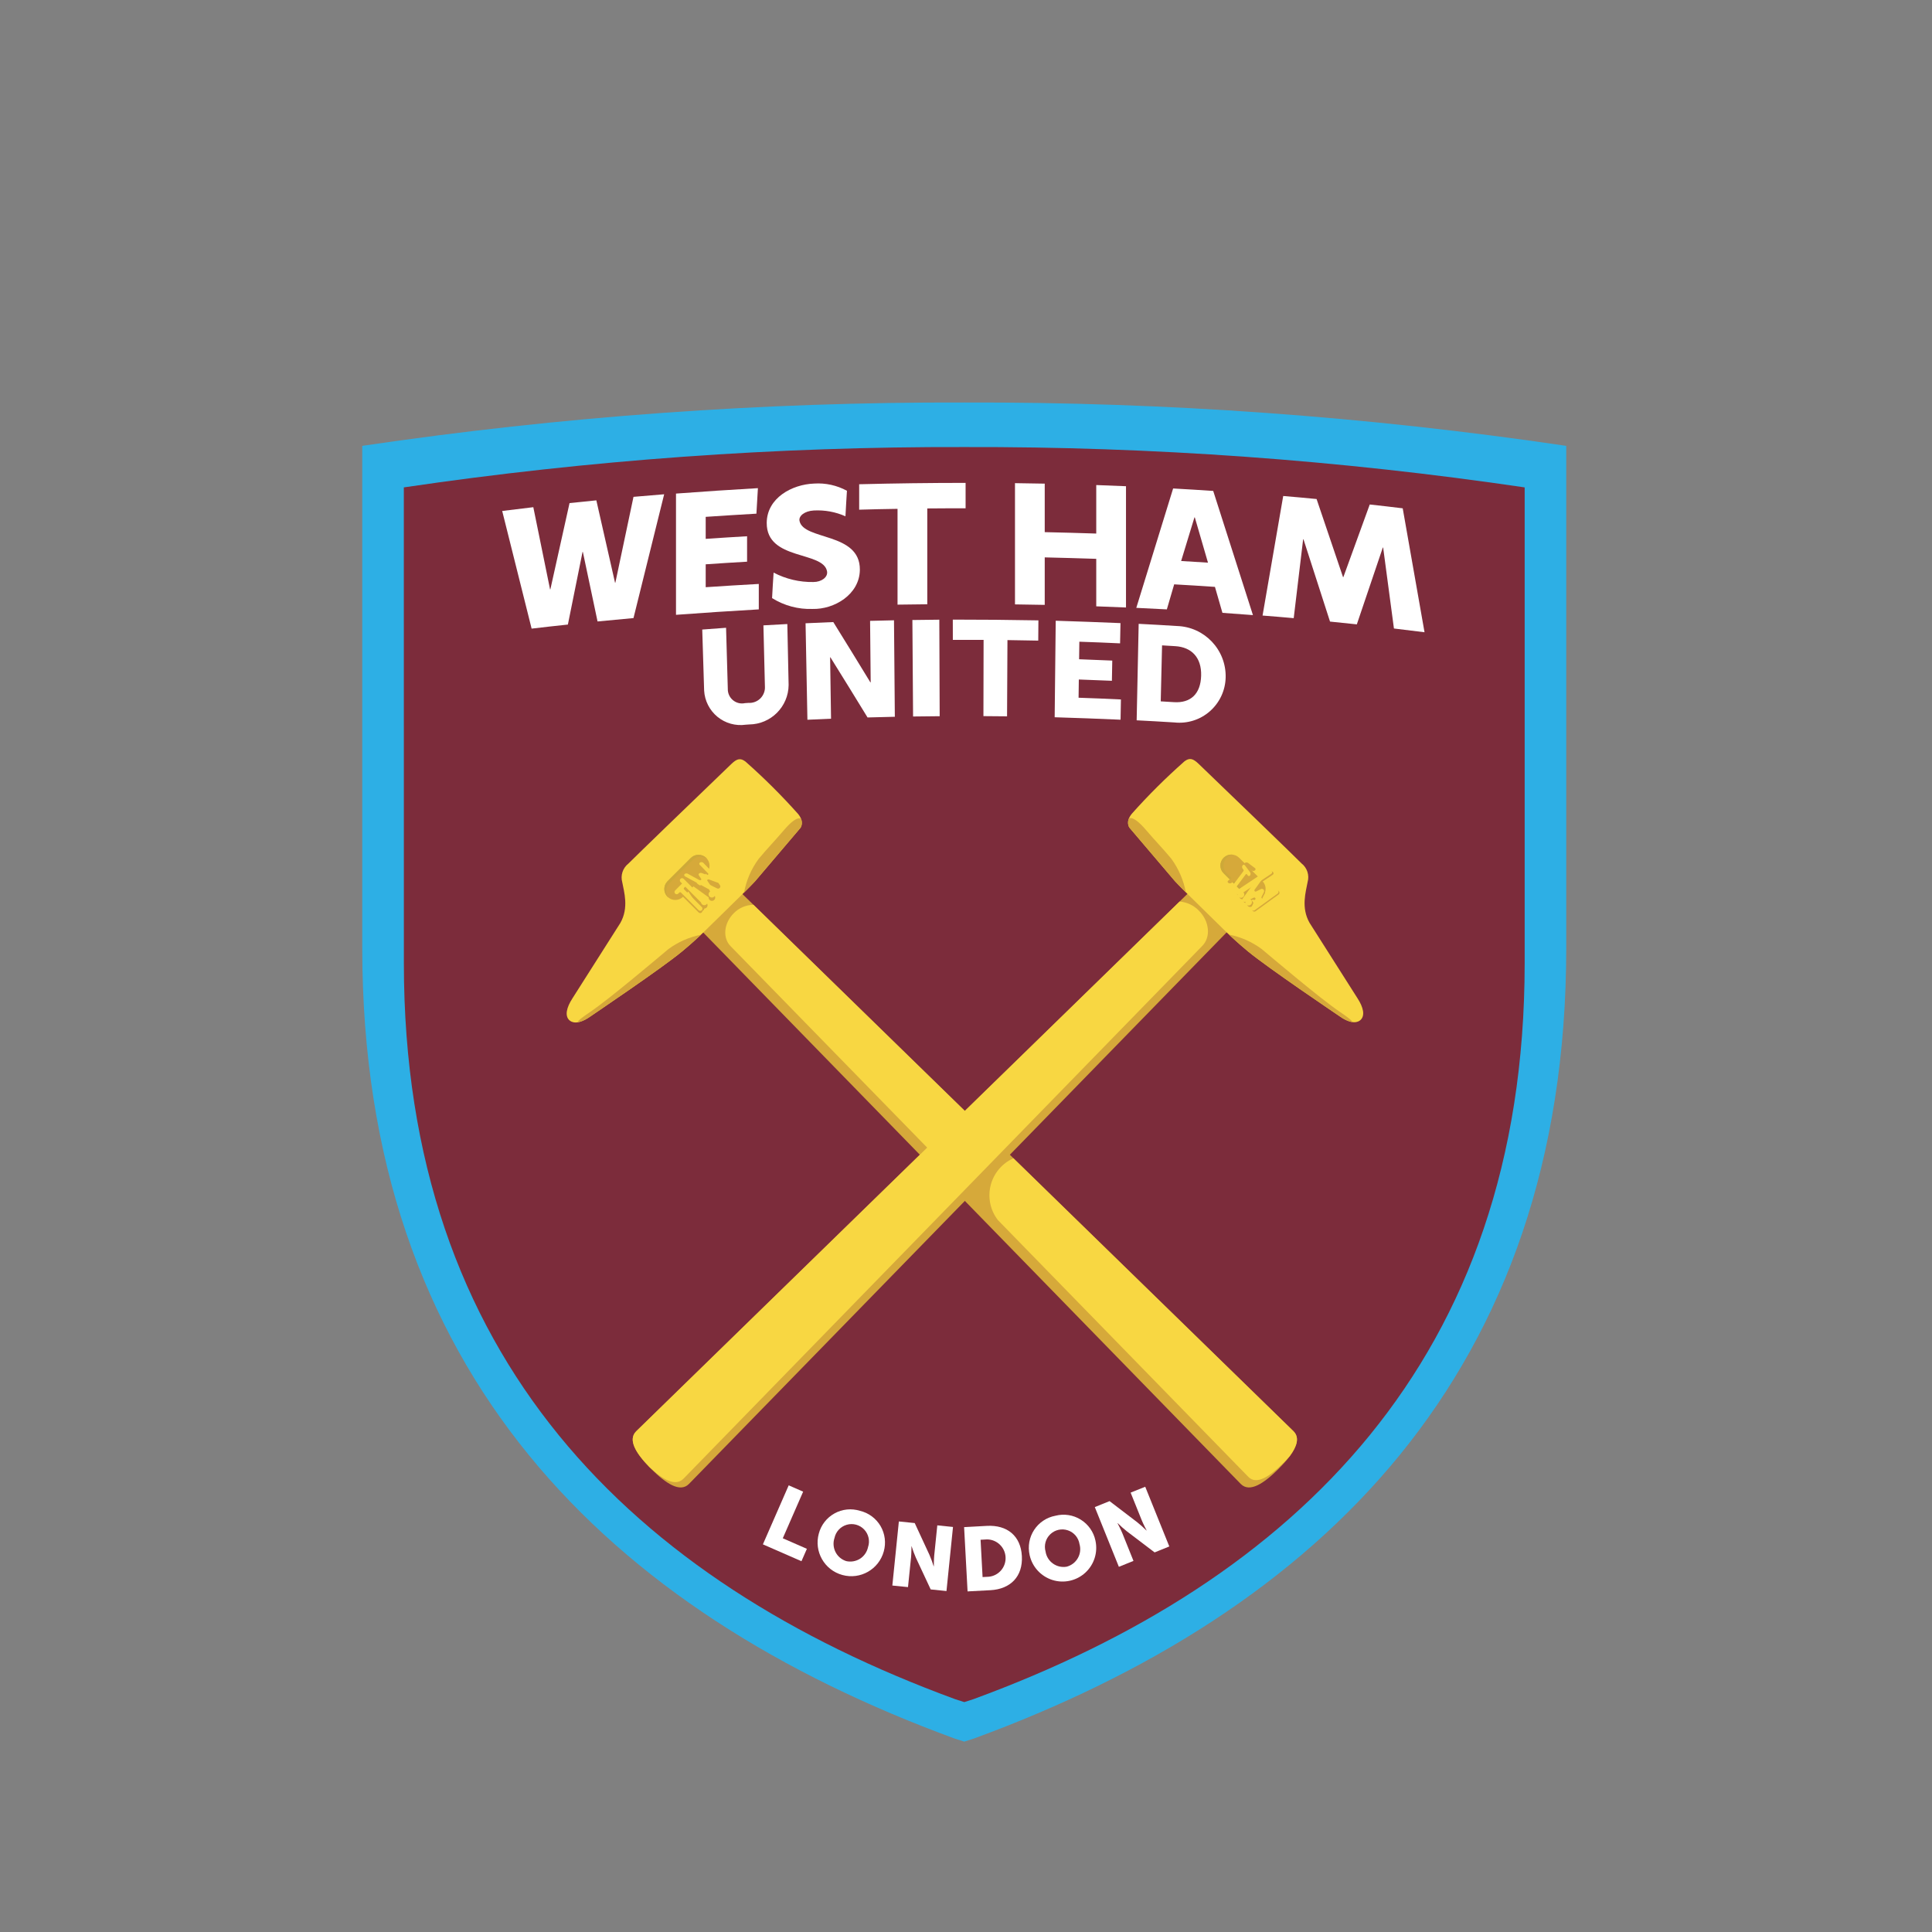 <?xml version="1.0" encoding="UTF-8"?>
<svg width="48px" height="48px" viewBox="0 0 48 48" version="1.1" xmlns="http://www.w3.org/2000/svg" xmlns:xlink="http://www.w3.org/1999/xlink">
    <rect x="0" y="0" width="48" height="48" fill="#808080" stroke="none"/>
    <title>Teams/EPL/WHU@1x</title>
    <g id="Teams/EPL/WHU" stroke="none" stroke-width="1" fill="none" fill-rule="evenodd">
        <g id="West_Ham_United_FC_logo" transform="translate(9, 10)" fill-rule="nonzero">
            <g id="g498">
                <g id="g504" fill="#2DAFE5">
                    <path d="M29.911,1.079 L29.911,1.077 C24.959,0.345 19.96,-0.014 14.955,-1.11447852e-14 C9.95,-0.014 4.951,0.345 -8.3584113e-15,1.077 L-8.3584113e-15,1.101 L0,13.557 C0.003,24.105 6.12,30.038 14.712,33.192 L14.956,33.27 L14.957,33.27 L15.201,33.192 C23.794,30.038 29.909,24.105 29.913,13.557 L29.913,1.079 L29.911,1.079 Z M14.956,16.058 L14.953,16.054 L14.973,16.074 L14.956,16.058 Z" id="path506"></path>
                </g>
                <g id="g508" transform="translate(0.888, 1.065)" fill="#7C2C3B">
                    <path d="M27.99,1.046 L27.99,1.044 C23.381,0.364 18.727,0.029 14.068,0.042 C9.409,0.029 4.755,0.364 0.145,1.044 L0.145,1.067 L0.146,12.871 C0.148,22.691 5.842,28.214 13.841,31.15 L14.069,31.223 L14.07,31.223 L14.297,31.15 C22.296,28.214 27.989,22.691 27.992,12.871 L27.992,1.046 L27.99,1.046 Z" id="path510"></path>
                </g>
                <g id="g512" transform="translate(8.166, 11.893)" fill="#D6A93A">
                    <path d="M13.662,14.977 C13.882,15.197 14.235,14.964 14.597,14.602 C14.959,14.241 15.192,13.888 14.972,13.667 L1.165,0.208 C0.945,-0.013 0.55,0.024 0.285,0.29 C0.019,0.556 -0.018,0.95 0.203,1.17 L13.662,14.977 Z" id="path514"></path>
                </g>
                <g id="g516" transform="translate(4.97, 8.698)" fill="#F8D742">
                    <path d="M4.789,3.198 L5.918,1.869 C5.918,1.869 6.025,1.727 5.859,1.525 C5.449,1.065 5.012,0.63 4.55,0.222 C4.424,0.127 4.338,0.15 4.198,0.285 C3.507,0.947 1.748,2.648 1.642,2.758 C1.502,2.868 1.442,3.051 1.49,3.222 C1.533,3.459 1.659,3.853 1.441,4.235 L0.252,6.106 C0.104,6.334 0.06,6.536 0.172,6.646 C0.233,6.705 0.384,6.773 0.691,6.56 C0.838,6.458 2.454,5.37 2.969,4.946 C3.271,4.698 3.501,4.472 3.501,4.472 L4.477,3.515 C4.477,3.515 4.682,3.314 4.789,3.198" id="path518"></path>
                </g>
                <g id="g520" transform="translate(5.325, 13.136)" fill="#D6A93A">
                    <path d="M0.343,2.002 C0.006,2.231 0.007,2.264 0.054,2.258 C0.156,2.231 0.251,2.185 0.336,2.122 C0.482,2.02 2.099,0.932 2.614,0.508 C2.827,0.333 3.003,0.17 3.089,0.088 C2.796,0.146 2.52,0.268 2.279,0.446 C2.003,0.676 0.826,1.674 0.343,2.002" id="path522"></path>
                </g>
                <g id="g524" transform="translate(9.408, 10.296)" fill="#D6A93A">
                    <path d="M0.351,1.6 L1.48,0.272 C1.521,0.204 1.526,0.12 1.493,0.047 C1.493,0.047 1.4,-0.058 1.074,0.322 C0.801,0.641 0.671,0.766 0.441,1.042 C0.258,1.29 0.134,1.576 0.078,1.879 C0.142,1.815 0.273,1.685 0.351,1.6" id="path526"></path>
                </g>
                <g id="g528" transform="translate(6.568, 11.893)" fill="#D6A93A">
                    <path d="M1.547,14.977 C1.327,15.197 0.974,14.964 0.612,14.602 C0.25,14.241 0.017,13.888 0.237,13.667 L14.049,0.203 C14.269,-0.018 14.664,0.019 14.93,0.285 C15.195,0.55 15.232,0.945 15.011,1.165 L1.547,14.977 Z" id="path530"></path>
                </g>
                <g id="g532" transform="translate(6.568, 12.249)" fill="#F8D742">
                    <path d="M1.413,14.489 L14.299,1.255 C14.52,1.035 14.483,0.64 14.217,0.375 C14.09,0.244 13.92,0.164 13.738,0.15 L0.237,13.312 C0.027,13.523 0.23,13.853 0.563,14.197 C0.894,14.51 1.21,14.692 1.413,14.489" id="path534"></path>
                </g>
                <g id="g536" transform="translate(18.994, 8.698)" fill="#F8D742">
                    <path d="M1.195,3.192 L0.066,1.864 C0.066,1.864 -0.041,1.722 0.125,1.52 C0.534,1.06 0.972,0.625 1.434,0.217 C1.56,0.122 1.646,0.145 1.785,0.279 C2.477,0.942 4.236,2.642 4.342,2.753 C4.482,2.862 4.542,3.046 4.493,3.217 C4.451,3.454 4.324,3.848 4.542,4.23 L5.731,6.101 C5.88,6.329 5.923,6.531 5.811,6.64 C5.751,6.699 5.6,6.767 5.293,6.554 C5.146,6.453 3.53,5.364 3.014,4.941 C2.713,4.693 2.482,4.467 2.482,4.467 L1.507,3.51 C1.507,3.51 1.302,3.308 1.195,3.192" id="path538"></path>
                </g>
                <g id="g540" transform="translate(21.479, 13.136)" fill="#D6A93A">
                    <path d="M2.8,1.997 C3.137,2.225 3.137,2.259 3.089,2.253 C2.988,2.226 2.892,2.18 2.808,2.116 C2.661,2.015 1.044,0.927 0.529,0.503 C0.317,0.328 0.14,0.164 0.054,0.083 C0.347,0.141 0.623,0.263 0.864,0.44 C1.14,0.671 2.317,1.669 2.8,1.997" id="path542"></path>
                </g>
                <g id="g544" transform="translate(18.994, 10.296)" fill="#D6A93A">
                    <path d="M1.195,1.595 L0.066,0.266 C0.024,0.198 0.02,0.114 0.053,0.042 C0.053,0.042 0.146,-0.063 0.471,0.317 C0.745,0.636 0.875,0.761 1.105,1.036 C1.287,1.285 1.411,1.571 1.468,1.874 C1.403,1.81 1.273,1.68 1.195,1.595" id="path546"></path>
                </g>
                <g id="g548" transform="translate(21.302, 11.183)" fill="#D6A93A">
                    <path d="M1.062,1.092 C0.956,1.198 0.783,1.198 0.677,1.092 L0.098,0.513 C-0.008,0.407 -0.008,0.234 0.099,0.128 C0.205,0.022 0.377,0.022 0.484,0.128 L1.062,0.707 C1.113,0.758 1.142,0.827 1.142,0.899 C1.142,0.972 1.113,1.041 1.062,1.092" id="path550"></path>
                </g>
                <g id="g552" transform="translate(21.302, 11.183)" fill="#CDA938">
                    <path d="M0.176,0.513 C0.103,0.441 0.078,0.333 0.11,0.235 C0.143,0.137 0.228,0.066 0.33,0.052 C0.214,0.035 0.1,0.094 0.048,0.199 C-0.005,0.304 0.016,0.43 0.098,0.513 L0.677,1.092 C0.738,1.153 0.823,1.181 0.908,1.169 C0.85,1.161 0.796,1.134 0.755,1.092 L0.176,0.513 Z" id="path554"></path>
                </g>
                <g id="g556" transform="translate(21.657, 11.538)" fill="#D6A93A">
                    <path d="M0.213,0.696 C0.18,0.718 0.128,0.718 0.096,0.696 C0.063,0.674 0.063,0.639 0.095,0.618 L0.842,0.12 C0.863,0.106 0.894,0.1 0.923,0.105 C0.951,0.11 0.973,0.125 0.981,0.144 C0.989,0.163 0.981,0.184 0.96,0.198 L0.213,0.696 Z" id="path558"></path>
                </g>
                <g id="g560" transform="translate(21.657, 11.716)" fill="#D6A93A">
                    <path d="M0.46,0.792 C0.444,0.808 0.423,0.817 0.402,0.817 C0.38,0.817 0.359,0.808 0.344,0.792 C0.32,0.769 0.313,0.734 0.326,0.703 C0.339,0.673 0.369,0.653 0.402,0.653 C0.435,0.653 0.465,0.673 0.477,0.703 C0.49,0.734 0.483,0.769 0.46,0.792" id="path562"></path>
                </g>
                <g id="g564" transform="translate(21.479, 11.538)" fill="#D6A93A">
                    <path d="M0.446,0.78 C0.423,0.803 0.388,0.81 0.357,0.798 C0.327,0.785 0.307,0.755 0.307,0.722 C0.307,0.689 0.327,0.659 0.357,0.646 C0.388,0.634 0.423,0.641 0.446,0.664 C0.478,0.696 0.478,0.748 0.446,0.78" id="path566"></path>
                </g>
                <g id="g568" transform="translate(21.479, 11.183)" fill="#D6A93A">
                    <path d="M0.699,0.384 L0.529,0.256 C0.507,0.24 0.472,0.24 0.45,0.256 C0.429,0.272 0.429,0.299 0.45,0.315 L0.477,0.335 C0.487,0.343 0.488,0.355 0.478,0.363 L0.037,0.694 C0.016,0.71 0.016,0.736 0.038,0.752 C0.059,0.768 0.094,0.769 0.116,0.753 L0.558,0.42 C0.569,0.415 0.584,0.415 0.593,0.422 L0.621,0.443 C0.642,0.459 0.677,0.459 0.699,0.443 C0.72,0.427 0.721,0.4 0.699,0.384" id="path570"></path>
                </g>
                <g id="g572" transform="translate(21.834, 11.716)" fill="#D6A93A">
                    <path d="M0.944,0.431 C0.936,0.419 0.923,0.411 0.908,0.409 C0.894,0.407 0.879,0.41 0.867,0.419 L0.578,0.628 C0.566,0.638 0.549,0.636 0.538,0.625 C0.529,0.616 0.527,0.602 0.533,0.591 L0.592,0.472 C0.601,0.453 0.599,0.43 0.586,0.413 L0.585,0.413 L0.583,0.41 L0.581,0.408 L0.579,0.406 L0.577,0.404 L0.576,0.403 C0.559,0.39 0.536,0.388 0.517,0.397 L0.399,0.456 C0.387,0.462 0.373,0.46 0.364,0.451 C0.353,0.44 0.352,0.423 0.361,0.411 L0.57,0.122 C0.588,0.097 0.583,0.063 0.558,0.045 C0.546,0.036 0.531,0.032 0.517,0.035 C0.502,0.037 0.489,0.045 0.481,0.057 L0.067,0.627 C0.052,0.649 0.054,0.679 0.072,0.698 L0.074,0.701 L0.075,0.701 C0.092,0.717 0.117,0.72 0.137,0.71 L0.34,0.609 C0.352,0.603 0.366,0.606 0.375,0.616 C0.384,0.625 0.385,0.64 0.379,0.651 L0.279,0.852 C0.269,0.872 0.272,0.897 0.288,0.914 L0.289,0.915 L0.291,0.917 C0.31,0.936 0.34,0.938 0.362,0.922 L0.932,0.508 C0.944,0.5 0.952,0.487 0.954,0.472 C0.957,0.458 0.953,0.443 0.944,0.431" id="path574"></path>
                </g>
                <g id="g576" transform="translate(8.876, 12.426)" fill="#F8D742">
                    <path d="M0.844,0.054 C0.659,0.055 0.482,0.131 0.353,0.264 C0.106,0.511 0.072,0.878 0.277,1.083 L5.794,6.736 L6.733,5.797 L0.844,0.054 Z" id="path578"></path>
                </g>
                <g id="g580" transform="translate(15.444, 18.639)" fill="#F8D742">
                    <path d="M7.694,6.921 L0.734,0.138 C0.452,0.264 0.243,0.512 0.168,0.812 C0.093,1.111 0.159,1.428 0.347,1.672 L6.572,8.055 C6.777,8.261 7.105,8.043 7.441,7.707 C7.498,7.65 7.552,7.594 7.6,7.538 C7.779,7.296 7.848,7.076 7.694,6.921" id="path582"></path>
                </g>
                <g id="g584" transform="translate(21.657, 11.538)" fill="#F8D742">
                    <path d="M0.177,0.672 C0.144,0.694 0.092,0.694 0.06,0.672 C0.027,0.65 0.027,0.615 0.059,0.594 L0.806,0.096 C0.827,0.081 0.858,0.075 0.887,0.08 C0.916,0.085 0.939,0.1 0.947,0.12 C0.955,0.139 0.946,0.16 0.924,0.174 L0.177,0.672 Z" id="path586"></path>
                </g>
                <g id="g588" transform="translate(21.657, 11.716)" fill="#F8D742">
                    <path d="M0.423,0.756 C0.408,0.772 0.387,0.781 0.366,0.781 C0.344,0.781 0.323,0.772 0.308,0.756 C0.285,0.733 0.278,0.698 0.29,0.667 C0.303,0.637 0.333,0.617 0.366,0.617 C0.399,0.617 0.429,0.637 0.441,0.667 C0.454,0.698 0.447,0.733 0.423,0.756" id="path590"></path>
                </g>
                <g id="g592" transform="translate(21.479, 11.538)" fill="#F8D742">
                    <path d="M0.41,0.744 C0.379,0.776 0.327,0.776 0.295,0.744 C0.263,0.712 0.263,0.66 0.295,0.628 C0.327,0.596 0.379,0.596 0.41,0.628 C0.442,0.66 0.442,0.712 0.41,0.744" id="path594"></path>
                </g>
                <g id="g596" transform="translate(21.302, 11.183)" fill="#F8D742">
                    <path d="M0.756,0.488 L0.629,0.317 C0.612,0.296 0.586,0.296 0.57,0.317 C0.562,0.328 0.557,0.342 0.557,0.357 C0.557,0.371 0.562,0.385 0.57,0.396 L0.59,0.423 C0.597,0.433 0.598,0.449 0.591,0.46 L0.26,0.901 C0.244,0.923 0.244,0.958 0.26,0.979 C0.277,1.001 0.303,1.001 0.319,0.979 L0.651,0.537 C0.659,0.529 0.67,0.53 0.677,0.539 L0.698,0.566 C0.714,0.588 0.74,0.588 0.756,0.566 C0.773,0.545 0.773,0.51 0.756,0.488" id="path598"></path>
                </g>
                <g id="g600" transform="translate(21.834, 11.716)" fill="#F8D742">
                    <path d="M0.92,0.407 C0.912,0.395 0.899,0.387 0.884,0.385 C0.87,0.383 0.855,0.386 0.843,0.395 L0.554,0.604 C0.543,0.613 0.527,0.612 0.517,0.603 C0.506,0.594 0.503,0.579 0.509,0.567 L0.568,0.448 C0.577,0.429 0.575,0.406 0.562,0.389 L0.561,0.389 L0.559,0.386 L0.557,0.384 L0.555,0.382 L0.553,0.38 L0.552,0.379 C0.535,0.366 0.512,0.364 0.493,0.373 L0.375,0.432 C0.363,0.438 0.349,0.436 0.34,0.427 C0.329,0.416 0.328,0.399 0.337,0.387 L0.546,0.098 C0.564,0.073 0.559,0.039 0.534,0.021 C0.522,0.012 0.507,0.008 0.493,0.011 C0.479,0.013 0.466,0.021 0.457,0.033 L0.043,0.604 C0.028,0.625 0.03,0.655 0.048,0.674 L0.051,0.677 L0.051,0.677 C0.068,0.693 0.093,0.696 0.113,0.686 L0.316,0.585 C0.328,0.58 0.342,0.582 0.351,0.592 C0.36,0.602 0.361,0.616 0.355,0.627 L0.255,0.828 C0.245,0.849 0.249,0.873 0.264,0.89 L0.265,0.891 L0.267,0.893 C0.286,0.912 0.316,0.914 0.338,0.898 L0.908,0.485 C0.92,0.476 0.928,0.463 0.93,0.448 C0.933,0.434 0.929,0.419 0.92,0.407" id="path602"></path>
                </g>
                <g id="g604" transform="translate(7.456, 11.183)" fill="#D6A93A">
                    <path d="M1.092,0.134 C1.199,0.24 1.199,0.412 1.092,0.519 L0.514,1.097 C0.407,1.203 0.235,1.203 0.129,1.097 C0.022,0.991 0.022,0.818 0.128,0.712 L0.707,0.134 C0.758,0.082 0.827,0.054 0.899,0.054 C0.972,0.054 1.041,0.082 1.092,0.134" id="path606"></path>
                </g>
                <g id="g608" transform="translate(7.456, 11.183)" fill="#CDA938">
                    <path d="M0.177,0.76 L0.755,0.182 C0.852,0.085 1.006,0.075 1.115,0.16 C1.108,0.15 1.1,0.142 1.092,0.133 C0.986,0.027 0.813,0.027 0.707,0.133 L0.128,0.712 C0.077,0.763 0.049,0.832 0.049,0.905 C0.049,0.977 0.077,1.046 0.128,1.097 C0.137,1.105 0.145,1.113 0.154,1.12 C0.07,1.011 0.08,0.857 0.177,0.76" id="path610"></path>
                </g>
                <g id="g612" transform="translate(7.811, 11.716)" fill="#D6A93A">
                    <path d="M0.672,0.773 C0.687,0.794 0.693,0.825 0.688,0.854 C0.683,0.883 0.667,0.906 0.648,0.913 C0.628,0.921 0.608,0.912 0.594,0.89 L0.096,0.143 C0.075,0.11 0.076,0.059 0.097,0.027 C0.118,-0.005 0.152,-0.006 0.174,0.026 L0.672,0.773 Z" id="path614"></path>
                </g>
                <g id="g616" transform="translate(7.988, 11.716)" fill="#D6A93A">
                    <path d="M0.757,0.526 C0.789,0.558 0.789,0.61 0.757,0.642 C0.725,0.673 0.673,0.673 0.641,0.642 C0.61,0.61 0.61,0.558 0.641,0.526 C0.673,0.494 0.725,0.494 0.757,0.526" id="path618"></path>
                </g>
                <g id="g620" transform="translate(7.811, 11.893)" fill="#D6A93A">
                    <path d="M0.744,0.539 C0.776,0.571 0.776,0.623 0.744,0.655 C0.712,0.687 0.661,0.687 0.629,0.655 C0.597,0.623 0.597,0.571 0.628,0.539 C0.644,0.524 0.665,0.515 0.686,0.515 C0.708,0.515 0.729,0.524 0.744,0.539" id="path622"></path>
                </g>
                <g id="g624" transform="translate(7.456, 11.716)" fill="#D6A93A">
                    <path d="M0.488,0.291 L0.318,0.462 C0.296,0.483 0.296,0.518 0.318,0.54 C0.339,0.561 0.374,0.562 0.396,0.54 L0.423,0.513 C0.434,0.503 0.45,0.503 0.46,0.512 L0.901,0.953 C0.923,0.975 0.958,0.974 0.98,0.953 C1.001,0.931 1.001,0.896 0.98,0.875 L0.537,0.432 C0.529,0.421 0.53,0.407 0.539,0.397 L0.567,0.37 C0.588,0.348 0.588,0.313 0.567,0.291 C0.545,0.27 0.51,0.27 0.488,0.291" id="path626"></path>
                </g>
                <g id="g628" transform="translate(7.988, 11.361)" fill="#D6A93A">
                    <path d="M0.408,0.046 C0.396,0.055 0.388,0.068 0.385,0.082 C0.383,0.097 0.387,0.112 0.395,0.123 L0.605,0.412 C0.614,0.424 0.613,0.441 0.602,0.452 C0.593,0.461 0.579,0.463 0.567,0.457 L0.449,0.399 C0.429,0.389 0.407,0.391 0.39,0.405 L0.389,0.406 L0.386,0.408 L0.385,0.409 L0.383,0.411 L0.38,0.414 L0.38,0.415 C0.367,0.432 0.364,0.454 0.374,0.473 L0.433,0.592 C0.439,0.604 0.436,0.619 0.425,0.629 C0.414,0.638 0.399,0.638 0.387,0.63 L0.098,0.42 C0.082,0.409 0.061,0.406 0.043,0.414 C0.025,0.422 0.013,0.439 0.011,0.459 C0.009,0.479 0.017,0.498 0.033,0.51 L0.604,0.923 C0.625,0.939 0.655,0.937 0.674,0.918 L0.676,0.916 L0.678,0.915 C0.693,0.898 0.696,0.874 0.686,0.853 L0.585,0.65 C0.58,0.638 0.583,0.625 0.592,0.616 C0.602,0.607 0.616,0.605 0.627,0.611 L0.828,0.711 C0.849,0.721 0.873,0.718 0.89,0.703 L0.891,0.702 L0.893,0.699 C0.912,0.68 0.914,0.65 0.898,0.629 L0.485,0.058 C0.467,0.034 0.432,0.028 0.408,0.046" id="path630"></path>
                </g>
                <g id="g632" transform="translate(7.811, 11.538)" fill="#F8D742">
                    <path d="M0.672,0.794 C0.687,0.808 0.693,0.828 0.688,0.848 C0.683,0.867 0.667,0.882 0.648,0.887 C0.628,0.892 0.608,0.887 0.594,0.872 L0.096,0.374 C0.074,0.353 0.074,0.318 0.096,0.296 C0.118,0.274 0.152,0.274 0.174,0.296 L0.672,0.794 Z" id="path634"></path>
                </g>
                <g id="g636" transform="translate(7.988, 11.716)" fill="#F8D742">
                    <path d="M0.757,0.444 C0.789,0.476 0.788,0.528 0.757,0.559 C0.725,0.591 0.673,0.591 0.641,0.559 C0.609,0.527 0.609,0.476 0.641,0.444 C0.673,0.412 0.725,0.412 0.757,0.444" id="path638"></path>
                </g>
                <g id="g640" transform="translate(7.811, 11.893)" fill="#F8D742">
                    <path d="M0.744,0.457 C0.776,0.489 0.776,0.541 0.744,0.573 C0.712,0.604 0.66,0.604 0.629,0.573 C0.597,0.541 0.597,0.489 0.628,0.457 C0.66,0.425 0.712,0.425 0.744,0.457" id="path642"></path>
                </g>
                <g id="g644" transform="translate(7.456, 11.716)" fill="#F8D742">
                    <path d="M0.488,0.236 L0.318,0.407 C0.296,0.429 0.296,0.464 0.318,0.485 C0.339,0.507 0.374,0.507 0.396,0.485 L0.423,0.458 C0.434,0.449 0.45,0.448 0.46,0.457 L0.901,0.898 C0.923,0.92 0.958,0.92 0.979,0.898 C1.001,0.877 1.001,0.842 0.98,0.82 L0.537,0.377 C0.529,0.367 0.53,0.352 0.539,0.342 L0.567,0.315 C0.588,0.293 0.588,0.258 0.567,0.236 C0.556,0.226 0.542,0.22 0.528,0.22 C0.513,0.22 0.499,0.226 0.488,0.236" id="path646"></path>
                </g>
                <g id="g648" transform="translate(7.988, 11.183)" fill="#F8D742">
                    <path d="M0.408,0.243 C0.396,0.25 0.388,0.26 0.385,0.271 C0.383,0.281 0.387,0.293 0.395,0.301 L0.605,0.518 C0.614,0.527 0.613,0.54 0.602,0.548 C0.593,0.555 0.579,0.556 0.567,0.552 L0.449,0.508 C0.429,0.501 0.407,0.503 0.39,0.512 L0.389,0.513 L0.386,0.515 L0.385,0.516 L0.383,0.517 L0.38,0.519 L0.38,0.52 C0.367,0.533 0.364,0.55 0.374,0.564 L0.433,0.653 C0.439,0.661 0.436,0.672 0.427,0.679 C0.416,0.687 0.4,0.688 0.387,0.682 L0.098,0.524 C0.082,0.515 0.061,0.514 0.043,0.52 C0.025,0.526 0.013,0.539 0.011,0.553 C0.009,0.568 0.018,0.582 0.033,0.591 L0.604,0.901 C0.625,0.913 0.655,0.912 0.674,0.898 L0.676,0.896 L0.678,0.895 C0.693,0.883 0.696,0.864 0.686,0.849 L0.585,0.697 C0.58,0.688 0.583,0.677 0.592,0.671 C0.602,0.664 0.616,0.663 0.627,0.667 L0.828,0.742 C0.849,0.75 0.873,0.747 0.89,0.736 L0.891,0.735 L0.893,0.733 C0.912,0.719 0.914,0.697 0.898,0.68 L0.485,0.253 C0.476,0.244 0.463,0.238 0.449,0.236 C0.434,0.234 0.419,0.237 0.408,0.243" id="path650"></path>
                </g>
                <g id="g652" transform="translate(8.343, 5.503)" fill="#FFFFFF">
                    <path d="M1.184,2.502 C0.932,2.538 0.677,2.466 0.481,2.305 C0.285,2.143 0.165,1.907 0.151,1.653 C0.135,1.148 0.119,0.643 0.104,0.138 C0.34,0.12 0.459,0.111 0.696,0.094 C0.71,0.599 0.725,1.104 0.739,1.609 C0.736,1.718 0.782,1.822 0.866,1.892 C0.949,1.962 1.06,1.989 1.166,1.966 C1.201,1.964 1.219,1.962 1.254,1.96 C1.364,1.967 1.472,1.925 1.55,1.847 C1.628,1.768 1.669,1.659 1.661,1.549 C1.649,1.044 1.637,0.539 1.624,0.034 C1.862,0.02 1.98,0.013 2.218,0.001 C2.228,0.506 2.239,1.011 2.25,1.516 C2.245,2.055 1.81,2.49 1.271,2.496 C1.236,2.499 1.219,2.5 1.184,2.502" id="path654"></path>
                </g>
                <g id="g656" transform="translate(11.006, 5.325)" fill="#FFFFFF">
                    <path d="M0.008,0.16 C0.284,0.147 0.421,0.141 0.697,0.13 C1.007,0.629 1.314,1.128 1.619,1.629 L1.626,1.629 C1.621,1.119 1.616,0.61 1.611,0.1 C1.849,0.093 1.968,0.09 2.205,0.086 C2.212,0.885 2.219,1.684 2.226,2.483 C1.954,2.488 1.819,2.492 1.548,2.5 C1.242,2 0.935,1.502 0.625,1.005 L0.618,1.006 C0.626,1.514 0.633,2.023 0.641,2.531 C0.406,2.541 0.289,2.546 0.054,2.557 C0.039,1.758 0.023,0.959 0.008,0.16" id="path658"></path>
                </g>
                <g id="g660" transform="translate(13.491, 5.325)" fill="#FFFFFF">
                    <path d="M0.177,0.079 C0.444,0.075 0.578,0.073 0.846,0.071 C0.849,0.871 0.852,1.67 0.855,2.469 C0.591,2.471 0.458,2.472 0.194,2.476 C0.188,1.677 0.182,0.878 0.177,0.079" id="path662"></path>
                </g>
                <g id="g664" transform="translate(14.556, 5.325)" fill="#FFFFFF">
                    <path d="M0.881,0.573 C0.576,0.571 0.423,0.571 0.117,0.572 C0.117,0.371 0.116,0.27 0.116,0.069 C0.825,0.069 1.534,0.075 2.243,0.088 C2.241,0.29 2.24,0.39 2.239,0.591 C1.933,0.585 1.78,0.582 1.474,0.578 C1.471,1.21 1.468,1.841 1.464,2.472 C1.23,2.469 1.112,2.468 0.877,2.467 C0.878,1.836 0.88,1.204 0.881,0.573" id="path666"></path>
                </g>
                <g id="g668" transform="translate(17.041, 5.325)" fill="#FFFFFF">
                    <path d="M0.188,0.097 C0.724,0.114 1.261,0.133 1.797,0.156 C1.793,0.357 1.791,0.458 1.787,0.659 C1.383,0.64 1.18,0.632 0.775,0.618 C0.773,0.793 0.772,0.88 0.769,1.054 C1.099,1.066 1.264,1.072 1.593,1.087 C1.59,1.288 1.588,1.388 1.584,1.589 C1.256,1.575 1.091,1.568 0.762,1.557 C0.76,1.738 0.759,1.829 0.756,2.01 C1.177,2.024 1.388,2.033 1.808,2.053 C1.805,2.254 1.803,2.354 1.799,2.556 C1.253,2.532 0.708,2.511 0.162,2.495 C0.171,1.696 0.179,0.897 0.188,0.097" id="path670"></path>
                </g>
                <g id="g672" transform="translate(19.172, 5.325)" fill="#FFFFFF">
                    <path d="M0.118,0.174 C0.498,0.193 0.687,0.204 1.067,0.228 C1.755,0.248 2.297,0.821 2.279,1.509 C2.271,1.83 2.129,2.134 1.887,2.346 C1.646,2.558 1.326,2.659 1.006,2.624 C0.631,2.601 0.443,2.59 0.068,2.571 C0.084,1.772 0.101,0.973 0.118,0.174 M0.995,2.12 C1.402,2.146 1.657,1.922 1.67,1.463 C1.683,1.007 1.429,0.754 1.03,0.729 C0.898,0.721 0.832,0.717 0.699,0.709 L0.666,2.1 C0.798,2.108 0.864,2.112 0.995,2.12" id="path674"></path>
                </g>
                <g id="g676" transform="translate(3.373, 2.13)" fill="#FFFFFF">
                    <path d="M0.104,0.565 C0.413,0.526 0.568,0.507 0.877,0.471 C1.015,1.151 1.154,1.832 1.293,2.512 L1.301,2.511 C1.46,1.797 1.618,1.083 1.777,0.369 C2.044,0.341 2.177,0.327 2.443,0.301 C2.598,0.982 2.753,1.664 2.907,2.346 L2.916,2.345 C3.066,1.634 3.216,0.924 3.366,0.214 C3.671,0.187 3.823,0.174 4.128,0.15 C3.874,1.175 3.62,2.201 3.366,3.226 C3.008,3.258 2.83,3.275 2.473,3.31 C2.351,2.734 2.23,2.158 2.108,1.582 L2.1,1.583 C1.978,2.184 1.857,2.785 1.736,3.387 C1.375,3.425 1.195,3.446 0.835,3.488 C0.591,2.514 0.348,1.539 0.104,0.565" id="path678"></path>
                </g>
                <g id="g680" transform="translate(22.367, 2.308)" fill="#FFFFFF">
                    <path d="M0.514,0.015 C0.846,0.043 1.012,0.058 1.343,0.09 C1.562,0.736 1.781,1.383 2,2.03 L2.008,2.031 C2.227,1.429 2.445,0.828 2.664,0.226 C2.992,0.262 3.156,0.281 3.483,0.321 C3.664,1.347 3.844,2.373 4.025,3.4 C3.721,3.361 3.569,3.343 3.265,3.307 C3.176,2.637 3.087,1.966 2.997,1.296 L2.989,1.295 C2.774,1.931 2.558,2.567 2.343,3.204 C2.077,3.175 1.944,3.162 1.677,3.135 C1.458,2.454 1.238,1.773 1.018,1.092 C1.014,1.092 1.013,1.092 1.009,1.091 C0.931,1.744 0.853,2.397 0.775,3.05 C0.466,3.023 0.311,3.009 0.001,2.985 C0.172,1.995 0.343,1.005 0.514,0.015" id="path682"></path>
                </g>
                <g id="g684" transform="translate(7.633, 1.953)" fill="#FFFFFF">
                    <path d="M0.162,0.31 C0.84,0.259 1.518,0.214 2.197,0.175 C2.182,0.429 2.175,0.556 2.16,0.809 C1.74,0.833 1.32,0.86 0.9,0.888 L0.9,1.435 C1.311,1.407 1.517,1.394 1.928,1.37 L1.928,2.002 C1.517,2.026 1.311,2.039 0.9,2.067 L0.9,2.636 C1.339,2.606 1.779,2.579 2.219,2.555 C2.219,2.808 2.219,2.934 2.219,3.187 C1.533,3.226 0.847,3.271 0.162,3.322 L0.162,0.31" id="path686"></path>
                </g>
                <g id="g688" transform="translate(12.249, 1.953)" fill="#FFFFFF">
                    <path d="M1.05,0.689 C0.669,0.695 0.478,0.699 0.097,0.71 L0.097,0.078 C0.979,0.056 1.86,0.044 2.741,0.044 L2.741,0.676 C2.36,0.675 2.17,0.676 1.789,0.679 L1.789,3.06 C1.493,3.062 1.345,3.064 1.05,3.069 L1.05,0.689" id="path690"></path>
                </g>
                <g id="g692" transform="translate(16.154, 1.953)" fill="#FFFFFF">
                    <path d="M0.063,0.051 C0.359,0.054 0.506,0.057 0.802,0.063 L0.802,1.268 C1.229,1.277 1.656,1.289 2.082,1.303 L2.082,0.098 C2.378,0.108 2.525,0.114 2.821,0.127 L2.821,3.14 C2.525,3.127 2.378,3.121 2.082,3.111 L2.082,1.931 C1.655,1.917 1.229,1.905 0.802,1.895 L0.802,3.075 C0.506,3.069 0.359,3.067 0.063,3.063 L0.063,0.051" id="path694"></path>
                </g>
                <g id="g696" transform="translate(19.172, 2.13)" fill="#FFFFFF">
                    <path d="M2.013,2.451 C1.608,2.423 1.405,2.411 1,2.388 C0.927,2.637 0.891,2.761 0.818,3.01 C0.515,2.993 0.363,2.986 0.059,2.972 C0.364,1.983 0.669,0.994 0.974,0.006 C1.373,0.028 1.572,0.041 1.97,0.067 C2.299,1.095 2.628,2.124 2.957,3.152 C2.654,3.128 2.502,3.117 2.199,3.096 C2.124,2.838 2.087,2.709 2.013,2.451 M1.504,0.724 C1.394,1.085 1.283,1.447 1.173,1.808 C1.44,1.824 1.573,1.832 1.84,1.849 C1.731,1.474 1.622,1.099 1.513,0.725 L1.504,0.724" id="path698"></path>
                </g>
                <g id="g700" transform="translate(9.941, 1.953)" fill="#FFFFFF">
                    <path d="M1.286,0.061 C0.736,0.081 0.112,0.419 0.108,1.038 C0.102,1.982 1.519,1.729 1.607,2.244 C1.631,2.387 1.47,2.507 1.267,2.507 C0.923,2.513 0.583,2.433 0.279,2.273 C0.264,2.534 0.251,2.67 0.241,2.907 C0.543,3.095 0.893,3.189 1.248,3.176 C1.779,3.19 2.416,2.822 2.422,2.202 C2.43,1.266 1.024,1.478 0.923,0.99 C0.896,0.866 1.049,0.743 1.276,0.73 C1.547,0.715 1.817,0.764 2.064,0.874 C2.079,0.575 2.084,0.532 2.101,0.24 C1.852,0.105 1.569,0.042 1.286,0.061" id="path702"></path>
                </g>
            </g>
            <g id="g704" transform="translate(9.941, 26.805)" fill="#FFFFFF">
                <polygon id="path706" points="0.654 0.098 1.013 0.255 0.507 1.413 1.106 1.675 0.971 1.983 0.013 1.564"></polygon>
            </g>
            <g id="g710" transform="translate(11.183, 26.805)" fill="#FFFFFF">
                <g id="g716" transform="translate(0, 0.533)">
                    <path d="M1.183,0.198 C1.398,0.249 1.582,0.386 1.694,0.576 C1.805,0.767 1.834,0.995 1.774,1.207 C1.651,1.653 1.191,1.915 0.745,1.792 C0.299,1.67 0.037,1.209 0.16,0.764 C0.216,0.55 0.357,0.369 0.551,0.262 C0.744,0.155 0.972,0.132 1.183,0.198 M0.84,1.447 C0.958,1.474 1.082,1.453 1.185,1.388 C1.287,1.322 1.358,1.218 1.383,1.1 C1.435,0.947 1.398,0.779 1.287,0.662 C1.177,0.546 1.011,0.5 0.856,0.544 C0.701,0.588 0.583,0.714 0.55,0.871 C0.511,0.986 0.52,1.111 0.574,1.22 C0.628,1.328 0.724,1.41 0.84,1.447" id="path718"></path>
                </g>
                <g id="g720" transform="translate(1.953, 0.888)">
                    <path d="M0.196,0.107 L0.59,0.147 L0.955,0.935 C0.995,1.029 1.031,1.124 1.061,1.221 L1.065,1.221 C1.065,1.221 1.065,1.048 1.075,0.948 L1.151,0.204 L1.541,0.244 L1.379,1.836 L0.987,1.796 L0.619,1.009 C0.579,0.916 0.543,0.821 0.513,0.724 L0.509,0.724 C0.509,0.724 0.509,0.897 0.499,0.997 L0.423,1.738 L0.034,1.699 L0.196,0.107 Z" id="path722"></path>
                </g>
                <g id="g724" transform="translate(3.728, 1.065)">
                    <path d="M0.042,0.071 L0.609,0.04 C1.112,0.013 1.45,0.288 1.477,0.791 C1.504,1.294 1.198,1.611 0.695,1.638 L0.128,1.668 L0.042,0.071 Z M0.662,1.303 C0.906,1.275 1.086,1.062 1.072,0.816 C1.059,0.571 0.857,0.378 0.612,0.376 L0.451,0.385 L0.501,1.312 L0.662,1.303 Z" id="path726"></path>
                </g>
                <g id="g728" transform="translate(5.325, 0.71)">
                    <path d="M0.715,0.143 C0.929,0.088 1.156,0.123 1.343,0.24 C1.531,0.357 1.663,0.545 1.708,0.761 C1.772,1.053 1.676,1.357 1.455,1.559 C1.234,1.761 0.923,1.829 0.638,1.739 C0.353,1.648 0.137,1.413 0.073,1.121 C0.024,0.906 0.064,0.679 0.185,0.495 C0.306,0.31 0.498,0.183 0.715,0.143 M0.993,1.409 C1.111,1.378 1.211,1.301 1.271,1.195 C1.331,1.09 1.346,0.965 1.312,0.848 C1.287,0.689 1.176,0.557 1.024,0.506 C0.872,0.454 0.703,0.491 0.587,0.602 C0.47,0.713 0.425,0.879 0.469,1.034 C0.487,1.154 0.554,1.261 0.652,1.331 C0.751,1.402 0.874,1.43 0.993,1.409" id="path730"></path>
                </g>
                <g id="g732" transform="translate(6.923, 0)">
                    <path d="M0.094,0.638 L0.461,0.49 L1.151,1.017 C1.23,1.081 1.306,1.149 1.378,1.22 L1.382,1.219 C1.382,1.219 1.301,1.066 1.263,0.972 L0.984,0.279 L1.347,0.133 L1.945,1.616 L1.58,1.764 L0.889,1.239 C0.81,1.176 0.734,1.108 0.662,1.036 L0.658,1.038 C0.658,1.038 0.739,1.191 0.777,1.284 L1.055,1.975 L0.692,2.122 L0.094,0.638 Z" id="path734"></path>
                </g>
            </g>
        </g>
    </g>
</svg>